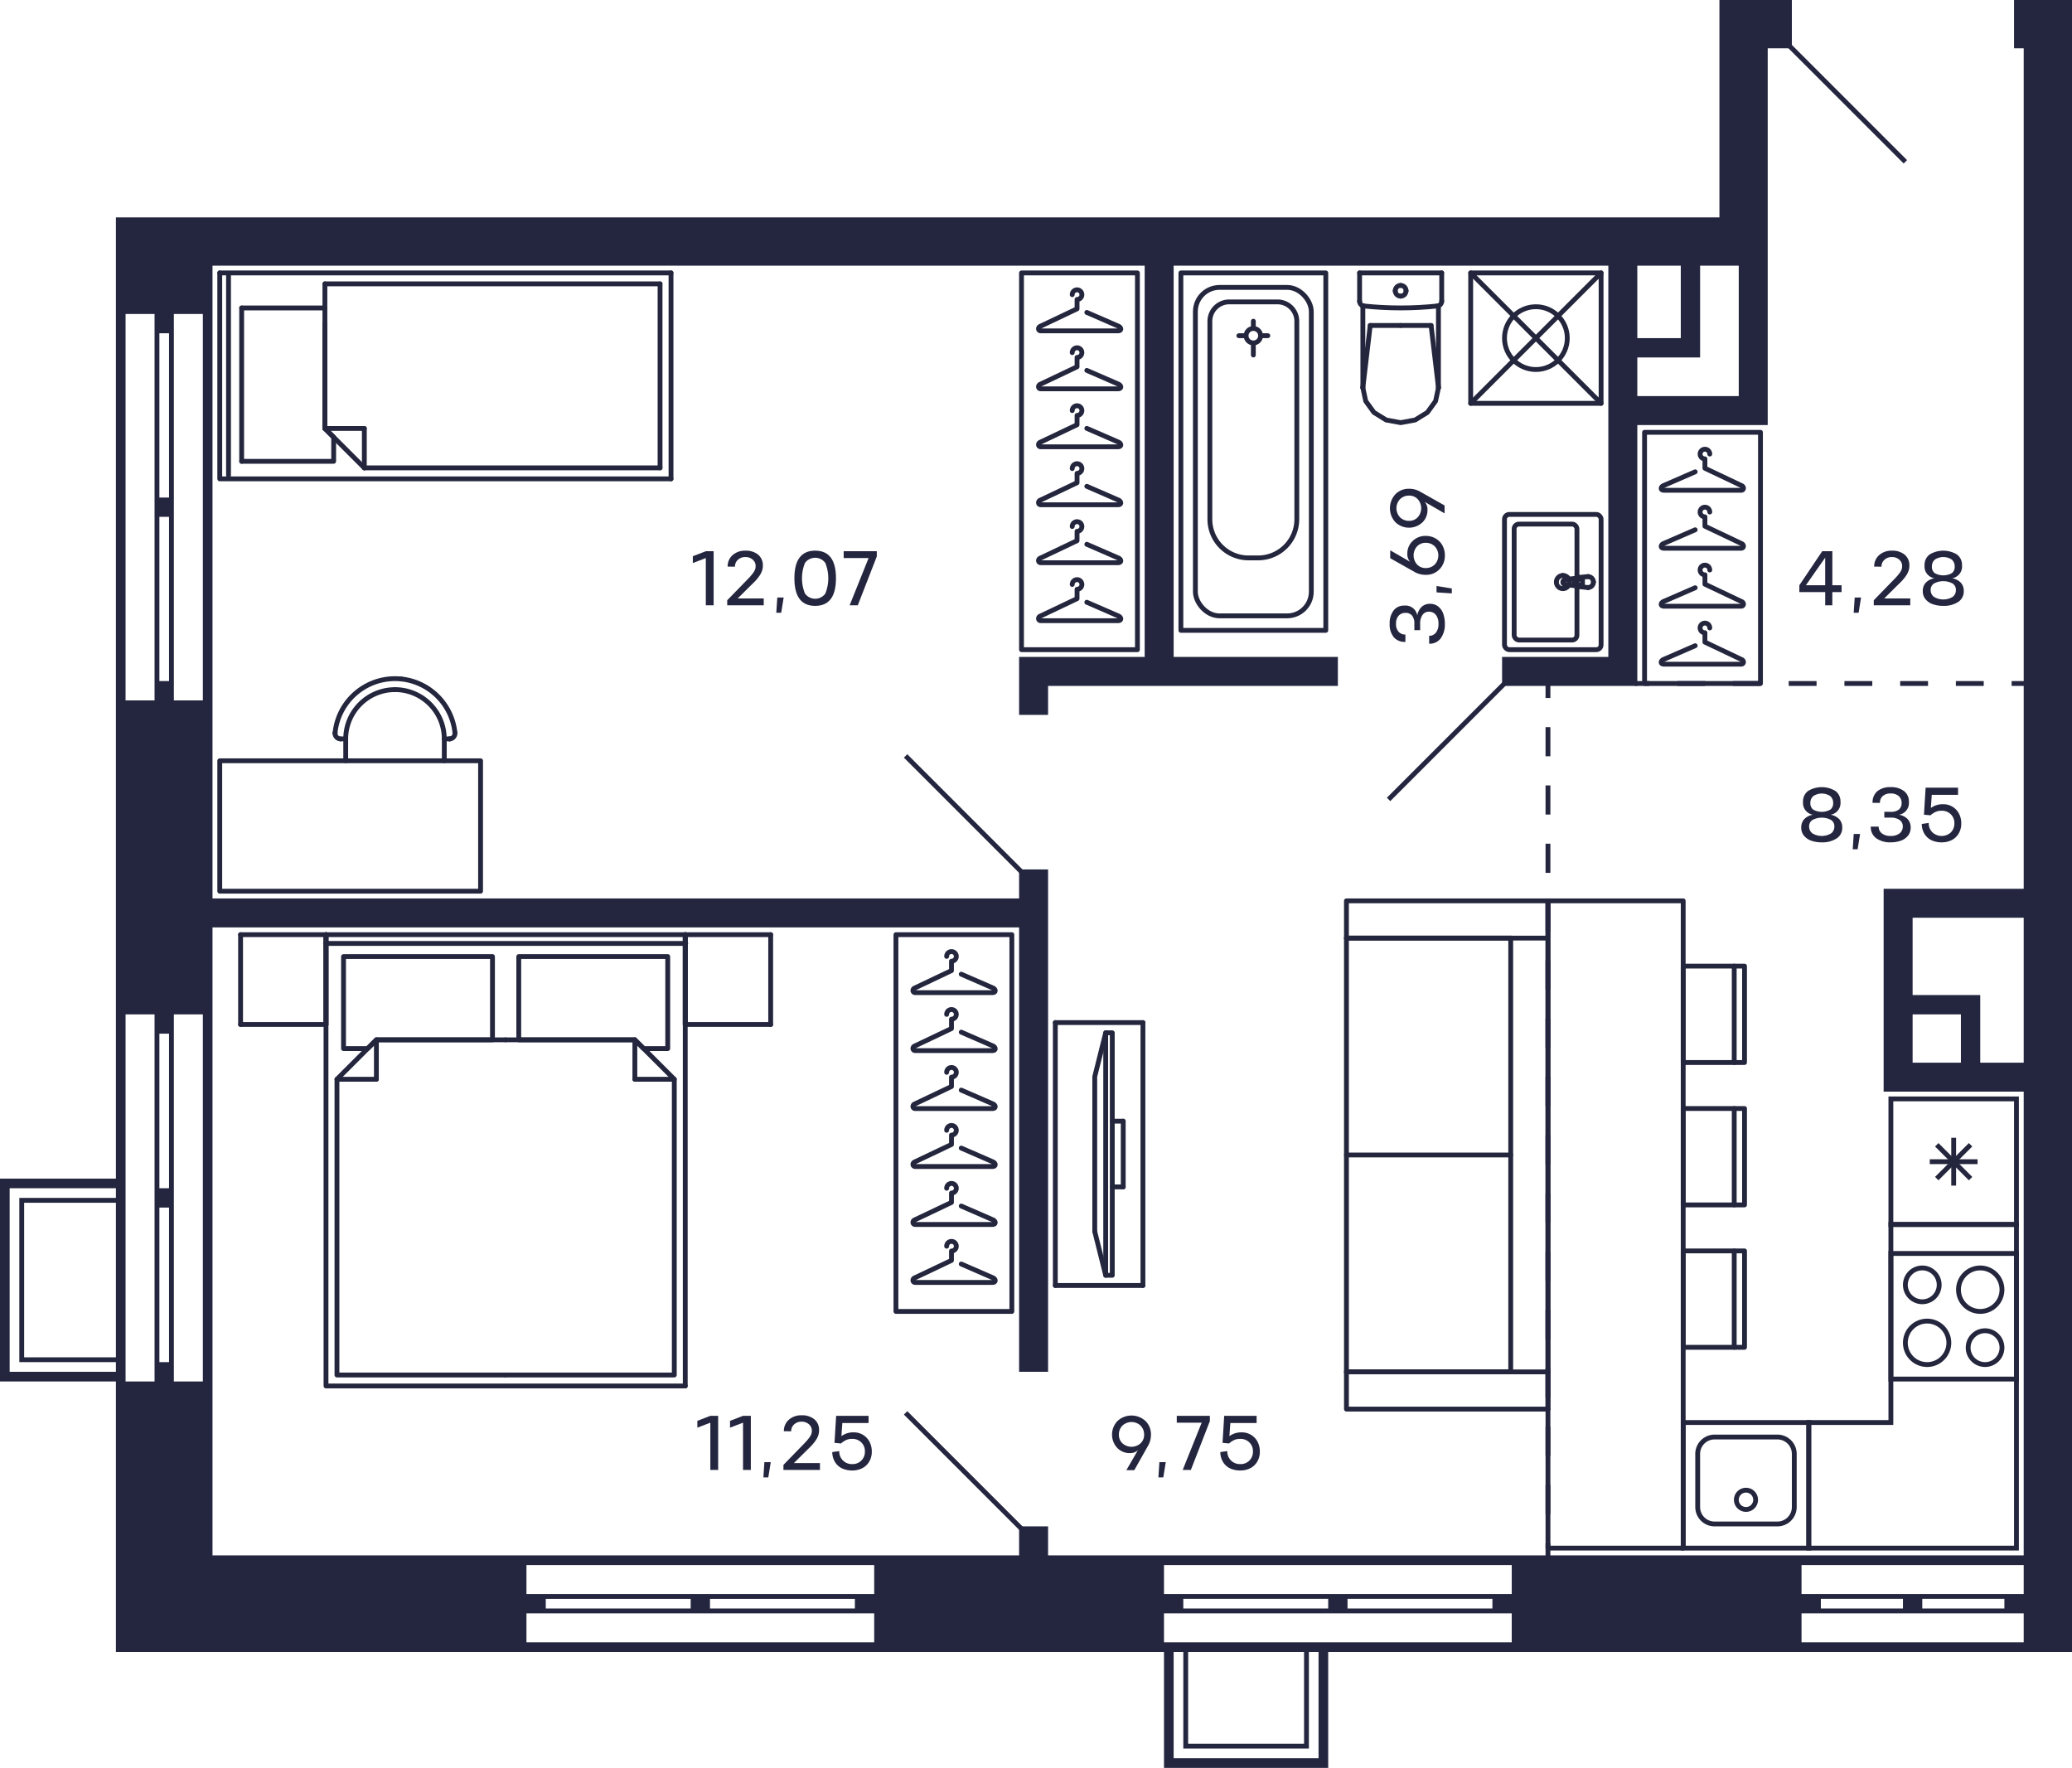 <svg xmlns="http://www.w3.org/2000/svg" width="429" height="366" viewBox="0 0 429 366">
  <title>C-1-1_16-24fl_5_m</title>
  <g id="Слой_2" data-name="Слой 2">
    <g id="C-1-1_16-24fl_5_m">
      <g id="m">
        <g>
          <line x1="138.93" y1="56.5" x2="45.5" y2="56.5" fill="none" stroke="#24263e" stroke-linecap="round" stroke-linejoin="round"/>
          <polyline points="45.5 56.5 45.5 99.133 138.93 99.133" fill="none" stroke="#24263e" stroke-linecap="round" stroke-linejoin="round"/>
          <line x1="67.27" y1="58.768" x2="67.27" y2="88.702" fill="none" stroke="#24263e" stroke-linecap="round" stroke-linejoin="round"/>
          <line x1="67.27" y1="58.768" x2="136.662" y2="58.768" fill="none" stroke="#24263e" stroke-linecap="round" stroke-linejoin="round"/>
          <line x1="136.662" y1="96.865" x2="75.434" y2="96.865" fill="none" stroke="#24263e" stroke-linecap="round" stroke-linejoin="round"/>
          <line x1="67.27" y1="88.702" x2="67.27" y2="66.932" fill="none" stroke="#24263e" stroke-linecap="round" stroke-linejoin="round"/>
          <line x1="47.314" y1="98.409" x2="47.314" y2="56.591" fill="none" stroke="#24263e" stroke-linecap="round" stroke-linejoin="round"/>
          <line x1="50.035" y1="95.505" x2="50.035" y2="63.757" fill="none" stroke="#24263e" stroke-linecap="round" stroke-linejoin="round"/>
          <line x1="67.27" y1="88.702" x2="75.434" y2="88.702" fill="none" stroke="#24263e" stroke-linecap="round" stroke-linejoin="round"/>
          <line x1="75.434" y1="96.865" x2="75.434" y2="88.702" fill="none" stroke="#24263e" stroke-linecap="round" stroke-linejoin="round"/>
          <line x1="75.434" y1="96.865" x2="67.27" y2="88.702" fill="none" stroke="#24263e" stroke-linecap="round" stroke-linejoin="round"/>
          <polyline points="67.27 88.702 69.084 90.516 69.084 95.505 50.035 95.505" fill="none" stroke="#24263e" stroke-linecap="round" stroke-linejoin="round"/>
          <line x1="50.035" y1="63.757" x2="67.27" y2="63.757" fill="none" stroke="#24263e" stroke-linecap="round" stroke-linejoin="round"/>
          <polyline points="136.662 58.768 136.662 61.035 136.662 96.865" fill="none" stroke="#24263e" stroke-linecap="round" stroke-linejoin="round"/>
          <line x1="138.93" y1="99.133" x2="138.93" y2="56.5" fill="none" stroke="#24263e" stroke-linecap="round" stroke-linejoin="round"/>
        </g>
        <g>
          <line x1="236.642" y1="211.704" x2="218.5" y2="211.704" fill="none" stroke="#24263e" stroke-linecap="round" stroke-linejoin="round"/>
          <line x1="218.5" y1="266.129" x2="236.642" y2="266.129" fill="none" stroke="#24263e" stroke-linecap="round" stroke-linejoin="round"/>
          <line x1="236.642" y1="266.129" x2="236.642" y2="211.704" fill="none" stroke="#24263e" stroke-linecap="round" stroke-linejoin="round"/>
          <line x1="232.56" y1="232.114" x2="232.56" y2="245.72" fill="none" stroke="#24263e" stroke-linecap="round" stroke-linejoin="round"/>
          <line x1="230.292" y1="245.72" x2="232.56" y2="245.72" fill="none" stroke="#24263e" stroke-linecap="round" stroke-linejoin="round"/>
          <line x1="230.292" y1="232.114" x2="232.56" y2="232.114" fill="none" stroke="#24263e" stroke-linecap="round" stroke-linejoin="round"/>
          <line x1="226.664" y1="254.95" x2="228.931" y2="264.02" fill="none" stroke="#24263e" stroke-linecap="round" stroke-linejoin="round"/>
          <polyline points="226.664 254.95 226.664 222.884 228.931 213.813" fill="none" stroke="#24263e" stroke-linecap="round" stroke-linejoin="round"/>
          <polyline points="230.292 213.813 230.292 264.02 228.931 264.02 228.931 213.813 230.292 213.813" fill="none" stroke="#24263e" stroke-linecap="round" stroke-linejoin="round"/>
          <line x1="218.5" y1="211.704" x2="218.5" y2="266.129" fill="none" stroke="#24263e" stroke-linecap="round" stroke-linejoin="round"/>
        </g>
        <g>
          <line x1="278.774" y1="284.012" x2="278.774" y2="194.21" fill="none" stroke="#24263e" stroke-linecap="round" stroke-linejoin="round"/>
          <line x1="278.774" y1="239.111" x2="312.79" y2="239.111" fill="none" stroke="#24263e" stroke-linecap="round" stroke-linejoin="round"/>
          <line x1="312.79" y1="194.21" x2="312.79" y2="284.012" fill="none" stroke="#24263e" stroke-linecap="round" stroke-linejoin="round"/>
          <line x1="278.774" y1="284.012" x2="312.79" y2="284.012" fill="none" stroke="#24263e" stroke-linecap="round" stroke-linejoin="round"/>
          <polyline points="320.5 291.722 278.774 291.722 278.774 284.012 320.5 284.012" fill="none" stroke="#24263e" stroke-linecap="round" stroke-linejoin="round"/>
          <line x1="278.774" y1="194.21" x2="312.79" y2="194.21" fill="none" stroke="#24263e" stroke-linecap="round" stroke-linejoin="round"/>
          <polyline points="320.5 291.722 320.5 186.5 278.774 186.5 278.774 194.21 320.5 194.21" fill="none" stroke="#24263e" stroke-linecap="round" stroke-linejoin="round"/>
        </g>
        <g>
          <line x1="131.447" y1="215.27" x2="131.447" y2="223.434" fill="none" stroke="#24263e" stroke-linecap="round" stroke-linejoin="round"/>
          <line x1="139.611" y1="223.434" x2="131.447" y2="223.434" fill="none" stroke="#24263e" stroke-linecap="round" stroke-linejoin="round"/>
          <polyline points="104.688 215.27 131.447 215.27 139.611 223.434 139.611 284.662 104.688 284.662" fill="none" stroke="#24263e" stroke-linecap="round" stroke-linejoin="round"/>
          <line x1="77.929" y1="215.27" x2="77.929" y2="223.434" fill="none" stroke="#24263e" stroke-linecap="round" stroke-linejoin="round"/>
          <line x1="69.765" y1="223.434" x2="77.929" y2="223.434" fill="none" stroke="#24263e" stroke-linecap="round" stroke-linejoin="round"/>
          <polyline points="104.688 284.662 69.765 284.662 69.765 223.434 77.929 215.27 104.688 215.27" fill="none" stroke="#24263e" stroke-linecap="round" stroke-linejoin="round"/>
          <polyline points="107.409 215.27 107.409 198.035 138.25 198.035 138.25 217.084 133.261 217.084 131.447 215.27 107.409 215.27" fill="none" stroke="#24263e" stroke-linecap="round" stroke-linejoin="round"/>
          <polyline points="77.929 215.27 76.115 217.084 71.126 217.084 71.126 198.035 101.967 198.035 101.967 215.27 77.929 215.27" fill="none" stroke="#24263e" stroke-linecap="round" stroke-linejoin="round"/>
          <line x1="159.567" y1="212.095" x2="159.567" y2="193.5" fill="none" stroke="#24263e" stroke-linecap="round" stroke-linejoin="round"/>
          <line x1="159.567" y1="212.095" x2="141.879" y2="212.095" fill="none" stroke="#24263e" stroke-linecap="round" stroke-linejoin="round"/>
          <line x1="141.879" y1="212.095" x2="141.879" y2="193.5" fill="none" stroke="#24263e" stroke-linecap="round" stroke-linejoin="round"/>
          <line x1="141.879" y1="193.5" x2="159.567" y2="193.5" fill="none" stroke="#24263e" stroke-linecap="round" stroke-linejoin="round"/>
          <line x1="67.498" y1="212.095" x2="67.498" y2="193.5" fill="none" stroke="#24263e" stroke-linecap="round" stroke-linejoin="round"/>
          <line x1="67.498" y1="212.095" x2="49.81" y2="212.095" fill="none" stroke="#24263e" stroke-linecap="round" stroke-linejoin="round"/>
          <line x1="49.81" y1="212.095" x2="49.81" y2="193.5" fill="none" stroke="#24263e" stroke-linecap="round" stroke-linejoin="round"/>
          <line x1="49.81" y1="193.5" x2="67.498" y2="193.5" fill="none" stroke="#24263e" stroke-linecap="round" stroke-linejoin="round"/>
          <line x1="141.879" y1="212.095" x2="141.879" y2="193.5" fill="none" stroke="#24263e" stroke-linecap="round" stroke-linejoin="round"/>
          <line x1="67.498" y1="193.5" x2="67.498" y2="212.095" fill="none" stroke="#24263e" stroke-linecap="round" stroke-linejoin="round"/>
          <polyline points="67.498 193.5 67.498 286.93 141.879 286.93" fill="none" stroke="#24263e" stroke-linecap="round" stroke-linejoin="round"/>
          <line x1="141.879" y1="286.93" x2="141.879" y2="193.5" fill="none" stroke="#24263e" stroke-linecap="round" stroke-linejoin="round"/>
          <line x1="141.879" y1="193.5" x2="67.498" y2="193.5" fill="none" stroke="#24263e" stroke-linecap="round" stroke-linejoin="round"/>
          <line x1="67.405" y1="195.314" x2="141.972" y2="195.314" fill="none" stroke="#24263e" stroke-linecap="round" stroke-linejoin="round"/>
        </g>
        <g>
          <line x1="359.065" y1="200.012" x2="359.065" y2="219.968" fill="none" stroke="#24263e" stroke-linecap="round" stroke-linejoin="round"/>
          <polyline points="348.5 200.012 348.5 219.968 361.199 219.968 361.199 200.012 348.5 200.012" fill="none" stroke="#24263e" stroke-linecap="round" stroke-linejoin="round"/>
          <line x1="359.065" y1="229.493" x2="359.065" y2="249.449" fill="none" stroke="#24263e" stroke-linecap="round" stroke-linejoin="round"/>
          <polyline points="348.5 229.493 348.5 249.449 361.199 249.449 361.199 229.493 348.5 229.493" fill="none" stroke="#24263e" stroke-linecap="round" stroke-linejoin="round"/>
          <line x1="359.065" y1="258.973" x2="359.065" y2="278.929" fill="none" stroke="#24263e" stroke-linecap="round" stroke-linejoin="round"/>
          <polyline points="348.5 258.973 348.5 278.929 361.199 278.929 361.199 258.973 348.5 258.973" fill="none" stroke="#24263e" stroke-linecap="round" stroke-linejoin="round"/>
          <rect x="320.5" y="186.5" width="28" height="134" fill="none" stroke="#24263e" stroke-linecap="round" stroke-linejoin="round"/>
        </g>
        <g>
          <rect x="211.5" y="56.5" width="24" height="78" fill="none" stroke="#24263e" stroke-linecap="round" stroke-linejoin="round"/>
          <path d="M225.021,124.681,231.5,127.5c.657.235.817.969,0,1h-16c-.577,0-.7-.757,0-1l7.5-3.562V122a1,1,0,1,0-1-1" fill="none" stroke="#24263e" stroke-linecap="round" stroke-linejoin="round"/>
          <path d="M225.021,112.681,231.5,115.5c.657.235.817.969,0,1h-16c-.577,0-.7-.757,0-1l7.5-3.562V110a1,1,0,1,0-1-1" fill="none" stroke="#24263e" stroke-linecap="round" stroke-linejoin="round"/>
          <path d="M225.021,100.681,231.5,103.5c.657.235.817.969,0,1h-16c-.577,0-.7-.757,0-1l7.5-3.562V98a1,1,0,1,0-1-1" fill="none" stroke="#24263e" stroke-linecap="round" stroke-linejoin="round"/>
          <path d="M225.021,88.681,231.5,91.5c.657.235.817.969,0,1h-16c-.577,0-.7-.757,0-1l7.5-3.562V86a1,1,0,1,0-1-1" fill="none" stroke="#24263e" stroke-linecap="round" stroke-linejoin="round"/>
          <path d="M225.021,76.681,231.5,79.5c.657.235.817.969,0,1h-16c-.577,0-.7-.757,0-1l7.5-3.562V74a1,1,0,1,0-1-1" fill="none" stroke="#24263e" stroke-linecap="round" stroke-linejoin="round"/>
          <path d="M225.021,64.681,231.5,67.5c.657.235.817.969,0,1h-16c-.577,0-.7-.757,0-1l7.5-3.562V62a1,1,0,1,0-1-1" fill="none" stroke="#24263e" stroke-linecap="round" stroke-linejoin="round"/>
        </g>
        <g>
          <rect x="185.5" y="193.5" width="24" height="78" fill="none" stroke="#24263e" stroke-linecap="round" stroke-linejoin="round"/>
          <path d="M199.021,261.681,205.5,264.5c.657.235.817.969,0,1h-16c-.577,0-.7-.757,0-1l7.5-3.562V259a1,1,0,1,0-1-1" fill="none" stroke="#24263e" stroke-linecap="round" stroke-linejoin="round"/>
          <path d="M199.021,249.681,205.5,252.5c.657.235.817.969,0,1h-16c-.577,0-.7-.757,0-1l7.5-3.562V247a1,1,0,1,0-1-1" fill="none" stroke="#24263e" stroke-linecap="round" stroke-linejoin="round"/>
          <path d="M199.021,237.681,205.5,240.5c.657.235.817.969,0,1h-16c-.577,0-.7-.757,0-1l7.5-3.562V235a1,1,0,1,0-1-1" fill="none" stroke="#24263e" stroke-linecap="round" stroke-linejoin="round"/>
          <path d="M199.021,225.681,205.5,228.5c.657.235.817.969,0,1h-16c-.577,0-.7-.757,0-1l7.5-3.562V223a1,1,0,1,0-1-1" fill="none" stroke="#24263e" stroke-linecap="round" stroke-linejoin="round"/>
          <path d="M199.021,213.681,205.5,216.5c.657.235.817.969,0,1h-16c-.577,0-.7-.757,0-1l7.5-3.562V211a1,1,0,1,0-1-1" fill="none" stroke="#24263e" stroke-linecap="round" stroke-linejoin="round"/>
          <path d="M199.021,201.681,205.5,204.5c.657.235.817.969,0,1h-16c-.577,0-.7-.757,0-1l7.5-3.562V199a1,1,0,1,0-1-1" fill="none" stroke="#24263e" stroke-linecap="round" stroke-linejoin="round"/>
        </g>
        <g>
          <rect x="340.5" y="89.5" width="24" height="52" fill="none" stroke="#24263e" stroke-linecap="round" stroke-linejoin="round"/>
          <path d="M350.979,133.681,344.5,136.5c-.657.235-.817.969,0,1h16c.577,0,.7-.757,0-1l-7.5-3.562V131a1,1,0,1,1,1-1" fill="none" stroke="#24263e" stroke-linecap="round" stroke-linejoin="round"/>
          <path d="M350.979,121.681,344.5,124.5c-.657.235-.817.969,0,1h16c.577,0,.7-.757,0-1l-7.5-3.562V119a1,1,0,1,1,1-1" fill="none" stroke="#24263e" stroke-linecap="round" stroke-linejoin="round"/>
          <path d="M350.979,109.681,344.5,112.5c-.657.235-.817.969,0,1h16c.577,0,.7-.757,0-1l-7.5-3.562V107a1,1,0,1,1,1-1" fill="none" stroke="#24263e" stroke-linecap="round" stroke-linejoin="round"/>
          <path d="M350.979,97.681,344.5,100.5c-.657.235-.817.969,0,1h16c.577,0,.7-.757,0-1L353,96.938V95a1,1,0,1,1,1-1" fill="none" stroke="#24263e" stroke-linecap="round" stroke-linejoin="round"/>
        </g>
        <g>
          <path d="M81.783,142.769a10.2,10.2,0,0,1,10.2,10.2" fill="none" stroke="#24263e" stroke-linecap="round" stroke-linejoin="round"/>
          <path d="M71.579,152.973a10.2,10.2,0,0,1,10.2-10.2" fill="none" stroke="#24263e" stroke-linecap="round" stroke-linejoin="round"/>
          <line x1="91.988" y1="152.973" x2="91.988" y2="157.5" fill="none" stroke="#24263e" stroke-linecap="round" stroke-linejoin="round"/>
          <line x1="71.579" y1="157.5" x2="71.579" y2="152.973" fill="none" stroke="#24263e" stroke-linecap="round" stroke-linejoin="round"/>
          <path d="M93.16,152.967a1.166,1.166,0,0,1-.118.006" fill="none" stroke="#24263e" stroke-linecap="round" stroke-linejoin="round"/>
          <path d="M94.191,151.7a1.155,1.155,0,0,1-1.031,1.266" fill="none" stroke="#24263e" stroke-linecap="round" stroke-linejoin="round"/>
          <line x1="93.042" y1="152.973" x2="91.988" y2="152.973" fill="none" stroke="#24263e" stroke-linecap="round" stroke-linejoin="round"/>
          <path d="M69.37,151.818a1.146,1.146,0,0,1,.006-.117" fill="none" stroke="#24263e" stroke-linecap="round" stroke-linejoin="round"/>
          <path d="M70.525,152.973a1.155,1.155,0,0,1-1.155-1.155" fill="none" stroke="#24263e" stroke-linecap="round" stroke-linejoin="round"/>
          <line x1="71.579" y1="152.973" x2="70.525" y2="152.973" fill="none" stroke="#24263e" stroke-linecap="round" stroke-linejoin="round"/>
          <path d="M83.056,140.566A12.474,12.474,0,0,1,94.191,151.7" fill="none" stroke="#24263e" stroke-linecap="round" stroke-linejoin="round"/>
          <path d="M83.056,140.566A12.472,12.472,0,0,0,69.376,151.7" fill="none" stroke="#24263e" stroke-linecap="round" stroke-linejoin="round"/>
          <polyline points="99.5 157.5 45.5 157.5 45.5 184.5 99.5 184.5 99.5 157.5" fill="none" stroke="#24263e" stroke-linecap="round" stroke-linejoin="round"/>
        </g>
      </g>
      <g id="sant">
        <g>
          <line x1="290" y1="67.383" x2="283.697" y2="67.383" fill="none" stroke="#24263d" stroke-linecap="round" stroke-linejoin="round"/>
          <line x1="281.5" y1="56.5" x2="281.5" y2="62.365" fill="none" stroke="#24263d" stroke-linecap="round" stroke-linejoin="round"/>
          <polyline points="282.174 80.271 282.769 83.037 284.466 85.383 287.005 86.95 290 87.5 292.995 86.95 295.534 85.383 297.231 83.037 297.826 80.271" fill="none" stroke="#24263d" stroke-linecap="round" stroke-linejoin="round"/>
          <line x1="298.5" y1="56.5" x2="298.5" y2="62.365" fill="none" stroke="#24263d" stroke-linecap="round" stroke-linejoin="round"/>
          <polyline points="281.5 62.365 281.516 62.545 281.565 62.718 281.645 62.88 281.752 63.024 281.884 63.147 282.036 63.244 282.203 63.311 282.379 63.347" fill="none" stroke="#24263d" stroke-linecap="round" stroke-linejoin="round"/>
          <line x1="297.826" y1="63.302" x2="297.826" y2="80.271" fill="none" stroke="#24263d" stroke-linecap="round" stroke-linejoin="round"/>
          <polyline points="282.379 63.347 284.279 63.522 286.182 63.647 288.088 63.722 289.996 63.748 291.903 63.723 293.809 63.648 295.712 63.523 297.612 63.348" fill="none" stroke="#24263d" stroke-linecap="round" stroke-linejoin="round"/>
          <line x1="282.174" y1="80.25" x2="283.697" y2="67.383" fill="none" stroke="#24263d" stroke-linecap="round" stroke-linejoin="round"/>
          <line x1="297.826" y1="80.25" x2="296.303" y2="67.383" fill="none" stroke="#24263d" stroke-linecap="round" stroke-linejoin="round"/>
          <line x1="290" y1="67.383" x2="296.303" y2="67.383" fill="none" stroke="#24263d" stroke-linecap="round" stroke-linejoin="round"/>
          <line x1="282.174" y1="63.311" x2="282.174" y2="80.271" fill="none" stroke="#24263d" stroke-linecap="round" stroke-linejoin="round"/>
          <polyline points="297.612 63.348 297.79 63.313 297.958 63.247 298.112 63.15 298.245 63.028 298.354 62.883 298.434 62.72 298.483 62.546 298.5 62.365" fill="none" stroke="#24263d" stroke-linecap="round" stroke-linejoin="round"/>
          <line x1="281.5" y1="56.5" x2="298.5" y2="56.5" fill="none" stroke="#24263d" stroke-linecap="round" stroke-linejoin="round"/>
          <path d="M290,61.309a1.113,1.113,0,0,0,1.118-1.108" fill="none" stroke="#24263d" stroke-linecap="round" stroke-linejoin="round"/>
          <path d="M288.882,60.2A1.113,1.113,0,0,0,290,61.309" fill="none" stroke="#24263d" stroke-linecap="round" stroke-linejoin="round"/>
          <path d="M290,59.094a1.112,1.112,0,0,0-1.118,1.107" fill="none" stroke="#24263d" stroke-linecap="round" stroke-linejoin="round"/>
          <path d="M291.118,60.2A1.112,1.112,0,0,0,290,59.094" fill="none" stroke="#24263d" stroke-linecap="round" stroke-linejoin="round"/>
        </g>
        <g>
          <path d="M417,260v25H392V260h25m1-1H391v27h27V259Z" fill="#24263d"/>
          <path d="M411,276a3,3,0,1,1-3,3,3,3,0,0,1,3-3m0-1a4,4,0,1,0,4,4,4,4,0,0,0-4-4Z" fill="#24263d"/>
          <path d="M398,263a3,3,0,1,1-3,3,3,3,0,0,1,3-3m0-1a4,4,0,1,0,4,4,4,4,0,0,0-4-4Z" fill="#24263d"/>
          <path d="M399,274a4,4,0,1,1-4,4,4,4,0,0,1,4-4m0-1a5,5,0,1,0,5,5,5,5,0,0,0-5-5Z" fill="#24263d"/>
          <path d="M410,263a4,4,0,1,1-4,4,4,4,0,0,1,4-4m0-1a5,5,0,1,0,5,5,5,5,0,0,0-5-5Z" fill="#24263d"/>
        </g>
        <g>
          <path d="M374,295v25H349V295h25m1-1H348v27h27V294Z" fill="#24263d"/>
          <path d="M368,298a3,3,0,0,1,3,3v11a3,3,0,0,1-3,3H355a3,3,0,0,1-3-3V301a3,3,0,0,1,3-3h13m0-1H355a4,4,0,0,0-4,4v11a4,4,0,0,0,4,4h13a4,4,0,0,0,4-4V301a4,4,0,0,0-4-4Z" fill="#24263d"/>
          <circle cx="361.5" cy="310.5" r="2" fill="none" stroke="#24263d" stroke-miterlimit="10"/>
        </g>
        <g>
          <path d="M417,228v25H392V228h25m1-1H391v27h27V227Z" fill="#24263d"/>
          <line x1="408" y1="237" x2="401" y2="244" fill="none" stroke="#24263d" stroke-miterlimit="10"/>
          <line x1="401" y1="237" x2="408" y2="244" fill="none" stroke="#24263d" stroke-miterlimit="10"/>
          <line x1="404.5" y1="235.55" x2="404.5" y2="245.45" fill="none" stroke="#24263d" stroke-miterlimit="10"/>
          <line x1="399.55" y1="240.5" x2="409.45" y2="240.5" fill="none" stroke="#24263d" stroke-miterlimit="10"/>
        </g>
        <path d="M417,254v66H375V295h17V254h25m1-1H391v41H374v27h44V291h0V253Z" fill="#24263d"/>
        <g>
          <g>
            <path d="M326.876,119.548a.934.934,0,0,0-.431.148" fill="none" stroke="#24263d" stroke-linecap="round" stroke-linejoin="round"/>
            <line x1="326.876" y1="119.548" x2="328.779" y2="119.366" fill="none" stroke="#24263d" stroke-linecap="round" stroke-linejoin="round"/>
            <path d="M326.158,121.018a.955.955,0,0,0,.287.286" fill="none" stroke="#24263d" stroke-linecap="round" stroke-linejoin="round"/>
            <path d="M326.445,119.7a.956.956,0,0,0-.287,1.322" fill="none" stroke="#24263d" stroke-linecap="round" stroke-linejoin="round"/>
            <path d="M326.358,120.5a.617.617,0,0,0,.617.617" fill="none" stroke="#24263d" stroke-linecap="round" stroke-linejoin="round"/>
            <path d="M326.975,119.883a.617.617,0,0,0-.617.617" fill="none" stroke="#24263d" stroke-linecap="round" stroke-linejoin="round"/>
            <polyline points="326.975 121.117 327.649 121.117 327.649 119.883" fill="none" stroke="#24263d" stroke-linecap="round" stroke-linejoin="round"/>
            <line x1="327.649" y1="119.883" x2="326.975" y2="119.883" fill="none" stroke="#24263d" stroke-linecap="round" stroke-linejoin="round"/>
            <path d="M329.913,120.5a1.134,1.134,0,0,0-1.134-1.134" fill="none" stroke="#24263d" stroke-linecap="round" stroke-linejoin="round"/>
            <path d="M328.779,121.634a1.134,1.134,0,0,0,1.134-1.134" fill="none" stroke="#24263d" stroke-linecap="round" stroke-linejoin="round"/>
            <path d="M323.6,120.563a.507.507,0,0,0,.441.44" fill="none" stroke="#24263d" stroke-linecap="round" stroke-linejoin="round"/>
            <path d="M324.044,120a.508.508,0,0,0-.441.566" fill="none" stroke="#24263d" stroke-linecap="round" stroke-linejoin="round"/>
            <line x1="326.445" y1="121.304" x2="324.044" y2="121.003" fill="none" stroke="#24263d" stroke-linecap="round" stroke-linejoin="round"/>
            <path d="M326.445,121.3a.934.934,0,0,0,.431.148" fill="none" stroke="#24263d" stroke-linecap="round" stroke-linejoin="round"/>
            <line x1="328.779" y1="121.634" x2="326.876" y2="121.452" fill="none" stroke="#24263d" stroke-linecap="round" stroke-linejoin="round"/>
            <line x1="324.044" y1="119.997" x2="326.445" y2="119.696" fill="none" stroke="#24263d" stroke-linecap="round" stroke-linejoin="round"/>
            <line x1="326.876" y1="119.548" x2="326.876" y2="119.548" fill="none" stroke="#24263d" stroke-linecap="round" stroke-linejoin="round"/>
            <line x1="324.044" y1="119.997" x2="324.044" y2="119.997" fill="none" stroke="#24263d" stroke-linecap="round" stroke-linejoin="round"/>
            <line x1="326.445" y1="121.304" x2="326.445" y2="121.304" fill="none" stroke="#24263d" stroke-linecap="round" stroke-linejoin="round"/>
            <line x1="328.779" y1="121.634" x2="328.779" y2="121.634" fill="none" stroke="#24263d" stroke-linecap="round" stroke-linejoin="round"/>
            <path d="M323.6,119.139a1.361,1.361,0,0,0-1.36,1.361" fill="none" stroke="#24263d" stroke-linecap="round" stroke-linejoin="round"/>
            <path d="M324.96,120.5a1.361,1.361,0,0,0-1.361-1.361" fill="none" stroke="#24263d" stroke-linecap="round" stroke-linejoin="round"/>
            <path d="M323.6,121.861a1.361,1.361,0,0,0,1.361-1.361" fill="none" stroke="#24263d" stroke-linecap="round" stroke-linejoin="round"/>
            <path d="M322.239,120.5a1.36,1.36,0,0,0,1.36,1.361" fill="none" stroke="#24263d" stroke-linecap="round" stroke-linejoin="round"/>
          </g>
          <rect x="311.5" y="106.5" width="20" height="28" rx="1" fill="none" stroke="#24263d" stroke-linecap="round" stroke-linejoin="round"/>
          <rect x="313.5" y="108.5" width="13" height="24" rx="1" fill="none" stroke="#24263d" stroke-linecap="round" stroke-linejoin="round"/>
        </g>
        <g>
          <rect x="304.5" y="56.5" width="27" height="27" fill="none" stroke="#24263d" stroke-linecap="round" stroke-linejoin="round"/>
          <circle cx="318" cy="70" r="6.5" fill="none" stroke="#24263d" stroke-linecap="round" stroke-linejoin="round"/>
          <line x1="304.5" y1="56.5" x2="331.5" y2="83.5" fill="none" stroke="#24263d" stroke-linecap="round" stroke-linejoin="round"/>
          <line x1="304.5" y1="83.5" x2="331.5" y2="56.5" fill="none" stroke="#24263d" stroke-linecap="round" stroke-linejoin="round"/>
        </g>
        <g>
          <circle cx="259.5" cy="69.5" r="1.5" fill="none" stroke="#24263d" stroke-linecap="round" stroke-linejoin="round"/>
          <rect x="244.5" y="56.5" width="30" height="74" fill="none" stroke="#24263d" stroke-linecap="round" stroke-linejoin="round"/>
          <line x1="259.5" y1="67.5" x2="259.5" y2="66.5" fill="none" stroke="#24263d" stroke-linecap="round" stroke-linejoin="round"/>
          <line x1="259.5" y1="71.5" x2="259.5" y2="73.5" fill="none" stroke="#24263d" stroke-linecap="round" stroke-linejoin="round"/>
          <line x1="261.5" y1="69.5" x2="262.5" y2="69.5" fill="none" stroke="#24263d" stroke-linecap="round" stroke-linejoin="round"/>
          <line x1="257.5" y1="69.5" x2="256.5" y2="69.5" fill="none" stroke="#24263d" stroke-linecap="round" stroke-linejoin="round"/>
          <rect x="247.5" y="59.5" width="24" height="68" rx="5" fill="none" stroke="#24263d" stroke-linecap="round" stroke-linejoin="round"/>
          <path d="M260.5,115.5h-2a8,8,0,0,1-8-8v-41a4,4,0,0,1,4-4h10a4,4,0,0,1,4,4v41A8,8,0,0,1,260.5,115.5Z" fill="none" stroke="#24263d" stroke-linecap="round" stroke-linejoin="round"/>
        </g>
      </g>
      <g id="d">
        <line x1="311.5" y1="141.5" x2="287.5" y2="165.5" fill="none" stroke="#24263f" stroke-miterlimit="10"/>
        <line x1="370.5" y1="9.5" x2="394.5" y2="33.5" fill="none" stroke="#24263f" stroke-miterlimit="10"/>
        <line x1="211.5" y1="180.5" x2="187.5" y2="156.5" fill="none" stroke="#24263f" stroke-miterlimit="10"/>
        <line x1="211.5" y1="316.5" x2="187.5" y2="292.5" fill="none" stroke="#24263f" stroke-miterlimit="10"/>
        <g>
          <line x1="320.5" y1="141.5" x2="320.5" y2="144.5" fill="none" stroke="#24263f" stroke-miterlimit="10"/>
          <line x1="320.5" y1="150.534" x2="320.5" y2="316.483" fill="none" stroke="#24263f" stroke-miterlimit="10" stroke-dasharray="6.034 6.034"/>
          <line x1="320.5" y1="319.5" x2="320.5" y2="322.5" fill="none" stroke="#24263f" stroke-miterlimit="10"/>
        </g>
        <g>
          <line x1="338.5" y1="141.5" x2="341.5" y2="141.5" fill="none" stroke="#24263f" stroke-miterlimit="10"/>
          <line x1="347.269" y1="141.5" x2="413.615" y2="141.5" fill="none" stroke="#24263f" stroke-miterlimit="10" stroke-dasharray="5.769 5.769"/>
          <line x1="416.5" y1="141.5" x2="419.5" y2="141.5" fill="none" stroke="#24263f" stroke-miterlimit="10"/>
        </g>
      </g>
      <g id="s">
        <path d="M417,0V10h2V184H390v42h29v96H217v-6h-6v6H44V192H211v92h6V180h-6v6H44V55H237v81H211v12h6v-6h60v-6H243V55h90v81H311v6h28V88h27V10h5V0H356V45H24V244H0v42H24v56H241v24h34V342H429V0ZM339,55h9V70h-9Zm0,19h13V55h8V82H339ZM24,281H5V249H24Zm0-33H4v34H24v2H2V246H24Zm8-34v72H26V210h6ZM32,69v76H26V65h6Zm3,213H33V250h2Zm0-36H33V214h2Zm0-105H33V107h2Zm0-38H33V69h2Zm7,183H36V210h6Zm0-141H36V65h6ZM181,340H109v-6h72Zm-68-7v-2h30v2Zm34,0v-2h30v2Zm34-3H109v-6h72Zm92,34H243V342h2v20h26V342h2Zm-27-3V342h24v19Zm67-21H241v-6h72Zm-68-7v-2h30v2Zm34,0v-2h30v2Zm34-3H241v-6h72Zm106,10H373v-6h46Zm-42-7v-2h17v2Zm21,0v-2h17v2Zm21-3H373v-6h46ZM406,220H396V210h10Zm13,0h-9V206H396V190h23Z" fill="#24263f"/>
      </g>
      <g id="t">
        <g>
          <path d="M379.015,168.675a3.213,3.213,0,0,1,1.8.916,2.5,2.5,0,0,1,.616,1.756,2.554,2.554,0,0,1-1.18,2.24,5.349,5.349,0,0,1-3.06.8,6.386,6.386,0,0,1-2.18-.344A3.353,3.353,0,0,1,373.5,173a2.564,2.564,0,0,1-.56-1.656,2.5,2.5,0,0,1,.617-1.756,3.221,3.221,0,0,1,1.807-.916A2.46,2.46,0,0,1,373.311,166a2.653,2.653,0,0,1,1.043-2.248,5.461,5.461,0,0,1,5.665,0A2.656,2.656,0,0,1,381.063,166,2.459,2.459,0,0,1,379.015,168.675Zm-3.744,3.864a3.759,3.759,0,0,0,3.839,0,1.707,1.707,0,0,0,.688-1.4,1.557,1.557,0,0,0-.664-1.372,4.087,4.087,0,0,0-3.892,0,1.558,1.558,0,0,0-.668,1.372A1.728,1.728,0,0,0,375.271,172.539Zm.115-4.948a3.612,3.612,0,0,0,3.609,0,1.659,1.659,0,0,0,.555-1.372,1.826,1.826,0,0,0-.612-1.416,3.179,3.179,0,0,0-3.5.008,1.8,1.8,0,0,0-.607,1.408A1.656,1.656,0,0,0,375.386,167.591Z" fill="#24263f"/>
          <path d="M383.806,172.658h1.32l-.512,3.16H383.6Z" fill="#24263f"/>
          <path d="M388.974,171.131a1.717,1.717,0,0,0,.656,1.4,2.8,2.8,0,0,0,1.816.532,2.886,2.886,0,0,0,1.845-.527,1.748,1.748,0,0,0,.675-1.4,1.573,1.573,0,0,0-.648-1.368,3.076,3.076,0,0,0-1.872-.5h-1.3l-.008-1.2h1.312a2.581,2.581,0,0,0,1.724-.483,1.7,1.7,0,0,0,.548-1.372,1.849,1.849,0,0,0-.6-1.412,2.418,2.418,0,0,0-1.672-.525,2.318,2.318,0,0,0-1.644.536,1.845,1.845,0,0,0-.572,1.409l-1.52-.008a2.966,2.966,0,0,1,1-2.428,4.162,4.162,0,0,1,2.732-.828,4.389,4.389,0,0,1,2.756.8A2.67,2.67,0,0,1,395.23,166a2.459,2.459,0,0,1-2.048,2.672,3.213,3.213,0,0,1,1.8.916,2.5,2.5,0,0,1,.616,1.756,2.6,2.6,0,0,1-.552,1.66,3.263,3.263,0,0,1-1.48,1.04,6.151,6.151,0,0,1-2.12.34,4.883,4.883,0,0,1-2.967-.836,2.812,2.812,0,0,1-1.137-2.412Z" fill="#24263f"/>
          <path d="M402.422,166.5a3.478,3.478,0,0,1,1.38.283,3.612,3.612,0,0,1,1.972,2.044,4.289,4.289,0,0,1,.3,1.624,4.017,4.017,0,0,1-.556,2.141,3.5,3.5,0,0,1-1.464,1.351,4.573,4.573,0,0,1-2.036.445,4.927,4.927,0,0,1-2.048-.408,3.426,3.426,0,0,1-1.476-1.285,3.931,3.931,0,0,1-.6-2.115l1.44-.208a2.662,2.662,0,0,0,.76,1.94,2.817,2.817,0,0,0,3.808.028,2.564,2.564,0,0,0,.744-1.889,2.486,2.486,0,0,0-.74-1.871,2.584,2.584,0,0,0-1.892-.736,2.919,2.919,0,0,0-1.268.248,4.926,4.926,0,0,0-1.052.7l-1.344-.128.344-5.593h6.712v1.481h-5.44l-.192,2.719A4.155,4.155,0,0,1,402.422,166.5Z" fill="#24263f"/>
        </g>
        <g>
          <path d="M233.938,300.828a3.528,3.528,0,0,1-2.637-1.093,4.064,4.064,0,0,1,.089-5.567,4.27,4.27,0,0,1,5.759,0A3.783,3.783,0,0,1,238.3,297a4.471,4.471,0,0,1-.56,2.24l-2.887,5.119h-1.641l2.376-4.111A2.337,2.337,0,0,1,233.938,300.828Zm2.2-5.7a2.755,2.755,0,0,0-3.732,0,2.583,2.583,0,0,0-.744,1.865,2.381,2.381,0,0,0,.737,1.812,2.813,2.813,0,0,0,3.748,0,2.375,2.375,0,0,0,.739-1.812A2.566,2.566,0,0,0,236.133,295.131Z" fill="#24263f"/>
          <path d="M240.049,302.7h1.321l-.513,3.16h-1.016Z" fill="#24263f"/>
          <path d="M250.5,294.2l-3.936,10.112h-1.688l3.928-9.784h-5.16v-1.416H250.5Z" fill="#24263f"/>
          <path d="M257.193,296.539a3.479,3.479,0,0,1,1.38.284,3.612,3.612,0,0,1,1.972,2.044,4.289,4.289,0,0,1,.3,1.624,4.011,4.011,0,0,1-.556,2.14,3.491,3.491,0,0,1-1.464,1.352,4.573,4.573,0,0,1-2.036.445,4.943,4.943,0,0,1-2.048-.408,3.426,3.426,0,0,1-1.476-1.285,3.931,3.931,0,0,1-.6-2.116l1.44-.207a2.662,2.662,0,0,0,.76,1.94,2.6,2.6,0,0,0,1.92.755,2.52,2.52,0,0,0,2.632-2.616,2.489,2.489,0,0,0-.74-1.872,2.588,2.588,0,0,0-1.892-.736,2.933,2.933,0,0,0-1.268.248,4.971,4.971,0,0,0-1.052.705l-1.344-.129.344-5.592h6.712V294.6h-5.44l-.192,2.719A4.155,4.155,0,0,1,257.193,296.539Z" fill="#24263f"/>
        </g>
        <g>
          <path d="M147.754,125.315h-1.616v-9.784l-2.688,1.032v-1.416l2.688-1.032h1.616Z" fill="#24263f"/>
          <path d="M150.569,125.315v-1.047l3.712-3.817q.633-.639.936-.972t.648-.78a3,3,0,0,0,.468-.8,2.015,2.015,0,0,0,.116-.727,1.7,1.7,0,0,0-.616-1.32,2.223,2.223,0,0,0-1.512-.529,2.2,2.2,0,0,0-1.528.556,1.869,1.869,0,0,0-.624,1.436l-1.512-.007a3.076,3.076,0,0,1,1.032-2.388,3.82,3.82,0,0,1,2.648-.916,3.982,3.982,0,0,1,2.616.811,2.827,2.827,0,0,1,.992,2.292,3.121,3.121,0,0,1-.18,1.092,4.153,4.153,0,0,1-.556,1.057,9.994,9.994,0,0,1-.728.912q-.36.4-.88.883l-2.872,2.848h5.4v1.416Z" fill="#24263f"/>
          <path d="M160.937,123.7h1.32l-.512,3.16h-1.016Z" fill="#24263f"/>
          <path d="M173.081,119.715q0,5.712-4.3,5.713t-4.3-5.713q0-5.712,4.3-5.711T173.081,119.715Zm-6.4,3.181a2.6,2.6,0,0,0,4.192,0,8.443,8.443,0,0,0,0-6.361,2.608,2.608,0,0,0-4.2,0,8.417,8.417,0,0,0,0,6.361Z" fill="#24263f"/>
          <path d="M181.537,115.2,177.6,125.315h-1.688l3.928-9.784h-5.16v-1.416h6.856Z" fill="#24263f"/>
        </g>
        <g>
          <path d="M148.689,304.315h-1.616v-9.784l-2.688,1.032v-1.416l2.688-1.032h1.616Z" fill="#24263f"/>
          <path d="M155.457,304.315h-1.616v-9.784l-2.688,1.032v-1.416l2.688-1.032h1.616Z" fill="#24263f"/>
          <path d="M158.265,302.7h1.32l-.512,3.16h-1.016Z" fill="#24263f"/>
          <path d="M162.209,304.315v-1.047l3.712-3.817q.632-.639.936-.972c.2-.221.418-.481.648-.78a3.025,3.025,0,0,0,.468-.8,2.037,2.037,0,0,0,.116-.727,1.7,1.7,0,0,0-.616-1.32,2.227,2.227,0,0,0-1.512-.529,2.2,2.2,0,0,0-1.528.556,1.869,1.869,0,0,0-.624,1.436l-1.512-.007a3.073,3.073,0,0,1,1.032-2.388,3.82,3.82,0,0,1,2.648-.916,3.982,3.982,0,0,1,2.616.811,2.827,2.827,0,0,1,.992,2.292,3.167,3.167,0,0,1-.18,1.092,4.218,4.218,0,0,1-.556,1.057,9.994,9.994,0,0,1-.728.912q-.36.4-.88.883l-2.872,2.848h5.4v1.416Z" fill="#24263f"/>
          <path d="M176.849,296.539a3.479,3.479,0,0,1,1.38.284,3.612,3.612,0,0,1,1.972,2.044,4.309,4.309,0,0,1,.3,1.624,4.02,4.02,0,0,1-.556,2.14,3.5,3.5,0,0,1-1.464,1.352,4.576,4.576,0,0,1-2.036.445,4.939,4.939,0,0,1-2.048-.408,3.421,3.421,0,0,1-1.476-1.285,3.923,3.923,0,0,1-.6-2.116l1.44-.207a2.658,2.658,0,0,0,.76,1.94,2.6,2.6,0,0,0,1.92.755,2.52,2.52,0,0,0,2.632-2.616,2.493,2.493,0,0,0-.74-1.872,2.591,2.591,0,0,0-1.892-.736,2.93,2.93,0,0,0-1.268.248,4.946,4.946,0,0,0-1.052.705l-1.344-.129.344-5.592h6.712V294.6H174.4l-.192,2.719A4.155,4.155,0,0,1,176.849,296.539Z" fill="#24263f"/>
        </g>
        <g>
          <path d="M381.29,121.164v1.416h-1.912v2.736H377.9V122.58h-5.352v-1.416l4.736-7.049h2.1v7.049Zm-7.392,0h4v-5.712Z" fill="#24263f"/>
          <path d="M384.01,123.7h1.32l-.512,3.16H383.8Z" fill="#24263f"/>
          <path d="M387.954,125.316v-1.048l3.712-3.816q.632-.64.936-.972t.648-.781a2.987,2.987,0,0,0,.467-.8,2.017,2.017,0,0,0,.116-.728,1.7,1.7,0,0,0-.616-1.32,2.222,2.222,0,0,0-1.511-.528,2.2,2.2,0,0,0-1.528.556,1.866,1.866,0,0,0-.624,1.436l-1.512-.007a3.075,3.075,0,0,1,1.032-2.389,3.819,3.819,0,0,1,2.648-.916,3.978,3.978,0,0,1,2.615.812,2.824,2.824,0,0,1,.993,2.291,3.141,3.141,0,0,1-.181,1.092,4.164,4.164,0,0,1-.555,1.057,10.2,10.2,0,0,1-.728.912q-.361.4-.881.884l-2.872,2.848h5.4v1.416Z" fill="#24263f"/>
          <path d="M404.178,119.716a3.226,3.226,0,0,1,1.8.916,2.507,2.507,0,0,1,.615,1.756,2.556,2.556,0,0,1-1.179,2.24,5.354,5.354,0,0,1-3.06.8,6.388,6.388,0,0,1-2.181-.344,3.356,3.356,0,0,1-1.507-1.04,2.559,2.559,0,0,1-.561-1.656,2.5,2.5,0,0,1,.617-1.756,3.227,3.227,0,0,1,1.807-.916,2.459,2.459,0,0,1-2.055-2.672,2.652,2.652,0,0,1,1.044-2.248,5.459,5.459,0,0,1,5.664,0,2.657,2.657,0,0,1,1.044,2.248A2.458,2.458,0,0,1,404.178,119.716Zm-3.744,3.864a3.759,3.759,0,0,0,3.839,0,1.7,1.7,0,0,0,.688-1.4,1.555,1.555,0,0,0-.664-1.371,4.087,4.087,0,0,0-3.892,0,1.558,1.558,0,0,0-.668,1.371A1.726,1.726,0,0,0,400.434,123.58Zm.115-4.948a3.612,3.612,0,0,0,3.609,0,1.656,1.656,0,0,0,.555-1.372,1.825,1.825,0,0,0-.611-1.416,3.184,3.184,0,0,0-3.5.008,1.806,1.806,0,0,0-.608,1.408A1.656,1.656,0,0,0,400.549,118.632Z" fill="#24263f"/>
        </g>
        <g>
          <path d="M295.9,131.63a1.721,1.721,0,0,0,1.4-.656,2.808,2.808,0,0,0,.532-1.816,2.886,2.886,0,0,0-.528-1.845,1.746,1.746,0,0,0-1.4-.675,1.574,1.574,0,0,0-1.367.647,3.082,3.082,0,0,0-.5,1.873v1.3l-1.2.008v-1.312a2.572,2.572,0,0,0-.485-1.724,1.7,1.7,0,0,0-1.372-.548,1.847,1.847,0,0,0-1.411.6,2.423,2.423,0,0,0-.524,1.672,2.313,2.313,0,0,0,.536,1.644,1.835,1.835,0,0,0,1.408.571l-.009,1.521a2.964,2.964,0,0,1-2.427-1,4.166,4.166,0,0,1-.829-2.732,4.389,4.389,0,0,1,.8-2.756,2.679,2.679,0,0,1,2.244-1.029,2.458,2.458,0,0,1,2.672,2.049,3.229,3.229,0,0,1,.916-1.8,2.511,2.511,0,0,1,1.756-.615,2.591,2.591,0,0,1,1.66.552,3.258,3.258,0,0,1,1.04,1.479,6.137,6.137,0,0,1,.34,2.121,4.877,4.877,0,0,1-.836,2.967,2.808,2.808,0,0,1-2.412,1.137Z" fill="#24263f"/>
          <path d="M297.43,122.638v-1.321l3.16.513v1.016Z" fill="#24263f"/>
          <path d="M291.382,114.654a3.538,3.538,0,0,1,1.092-2.64,3.746,3.746,0,0,1,2.723-1.065,3.977,3.977,0,0,1,2.044.53,3.692,3.692,0,0,1,1.412,1.447,4.208,4.208,0,0,1,.5,2.056,3.955,3.955,0,0,1-1.115,2.875,3.8,3.8,0,0,1-2.845,1.149,4.539,4.539,0,0,1-2.231-.552l-5.12-2.888v-1.64l4.112,2.376A2.366,2.366,0,0,1,291.382,114.654Zm5.691,2.2a2.749,2.749,0,0,0,0-3.732,2.581,2.581,0,0,0-1.864-.744,2.385,2.385,0,0,0-1.813.735,2.809,2.809,0,0,0,0,3.745,2.371,2.371,0,0,0,1.813.744A2.568,2.568,0,0,0,297.073,116.85Z" fill="#24263f"/>
          <path d="M295.558,105.551a3.53,3.53,0,0,1-1.092,2.636,4.067,4.067,0,0,1-5.569-.089,4.274,4.274,0,0,1,0-5.76,3.79,3.79,0,0,1,2.836-1.148,4.483,4.483,0,0,1,2.241.56l5.12,2.889v1.639l-4.113-2.376A2.334,2.334,0,0,1,295.558,105.551Zm-5.7-2.2a2.758,2.758,0,0,0,0,3.732,2.577,2.577,0,0,0,1.865.744,2.38,2.38,0,0,0,1.812-.736,2.81,2.81,0,0,0,0-3.748,2.383,2.383,0,0,0-1.812-.74A2.576,2.576,0,0,0,289.861,103.354Z" fill="#24263f"/>
        </g>
      </g>
    </g>
  </g>
</svg>
